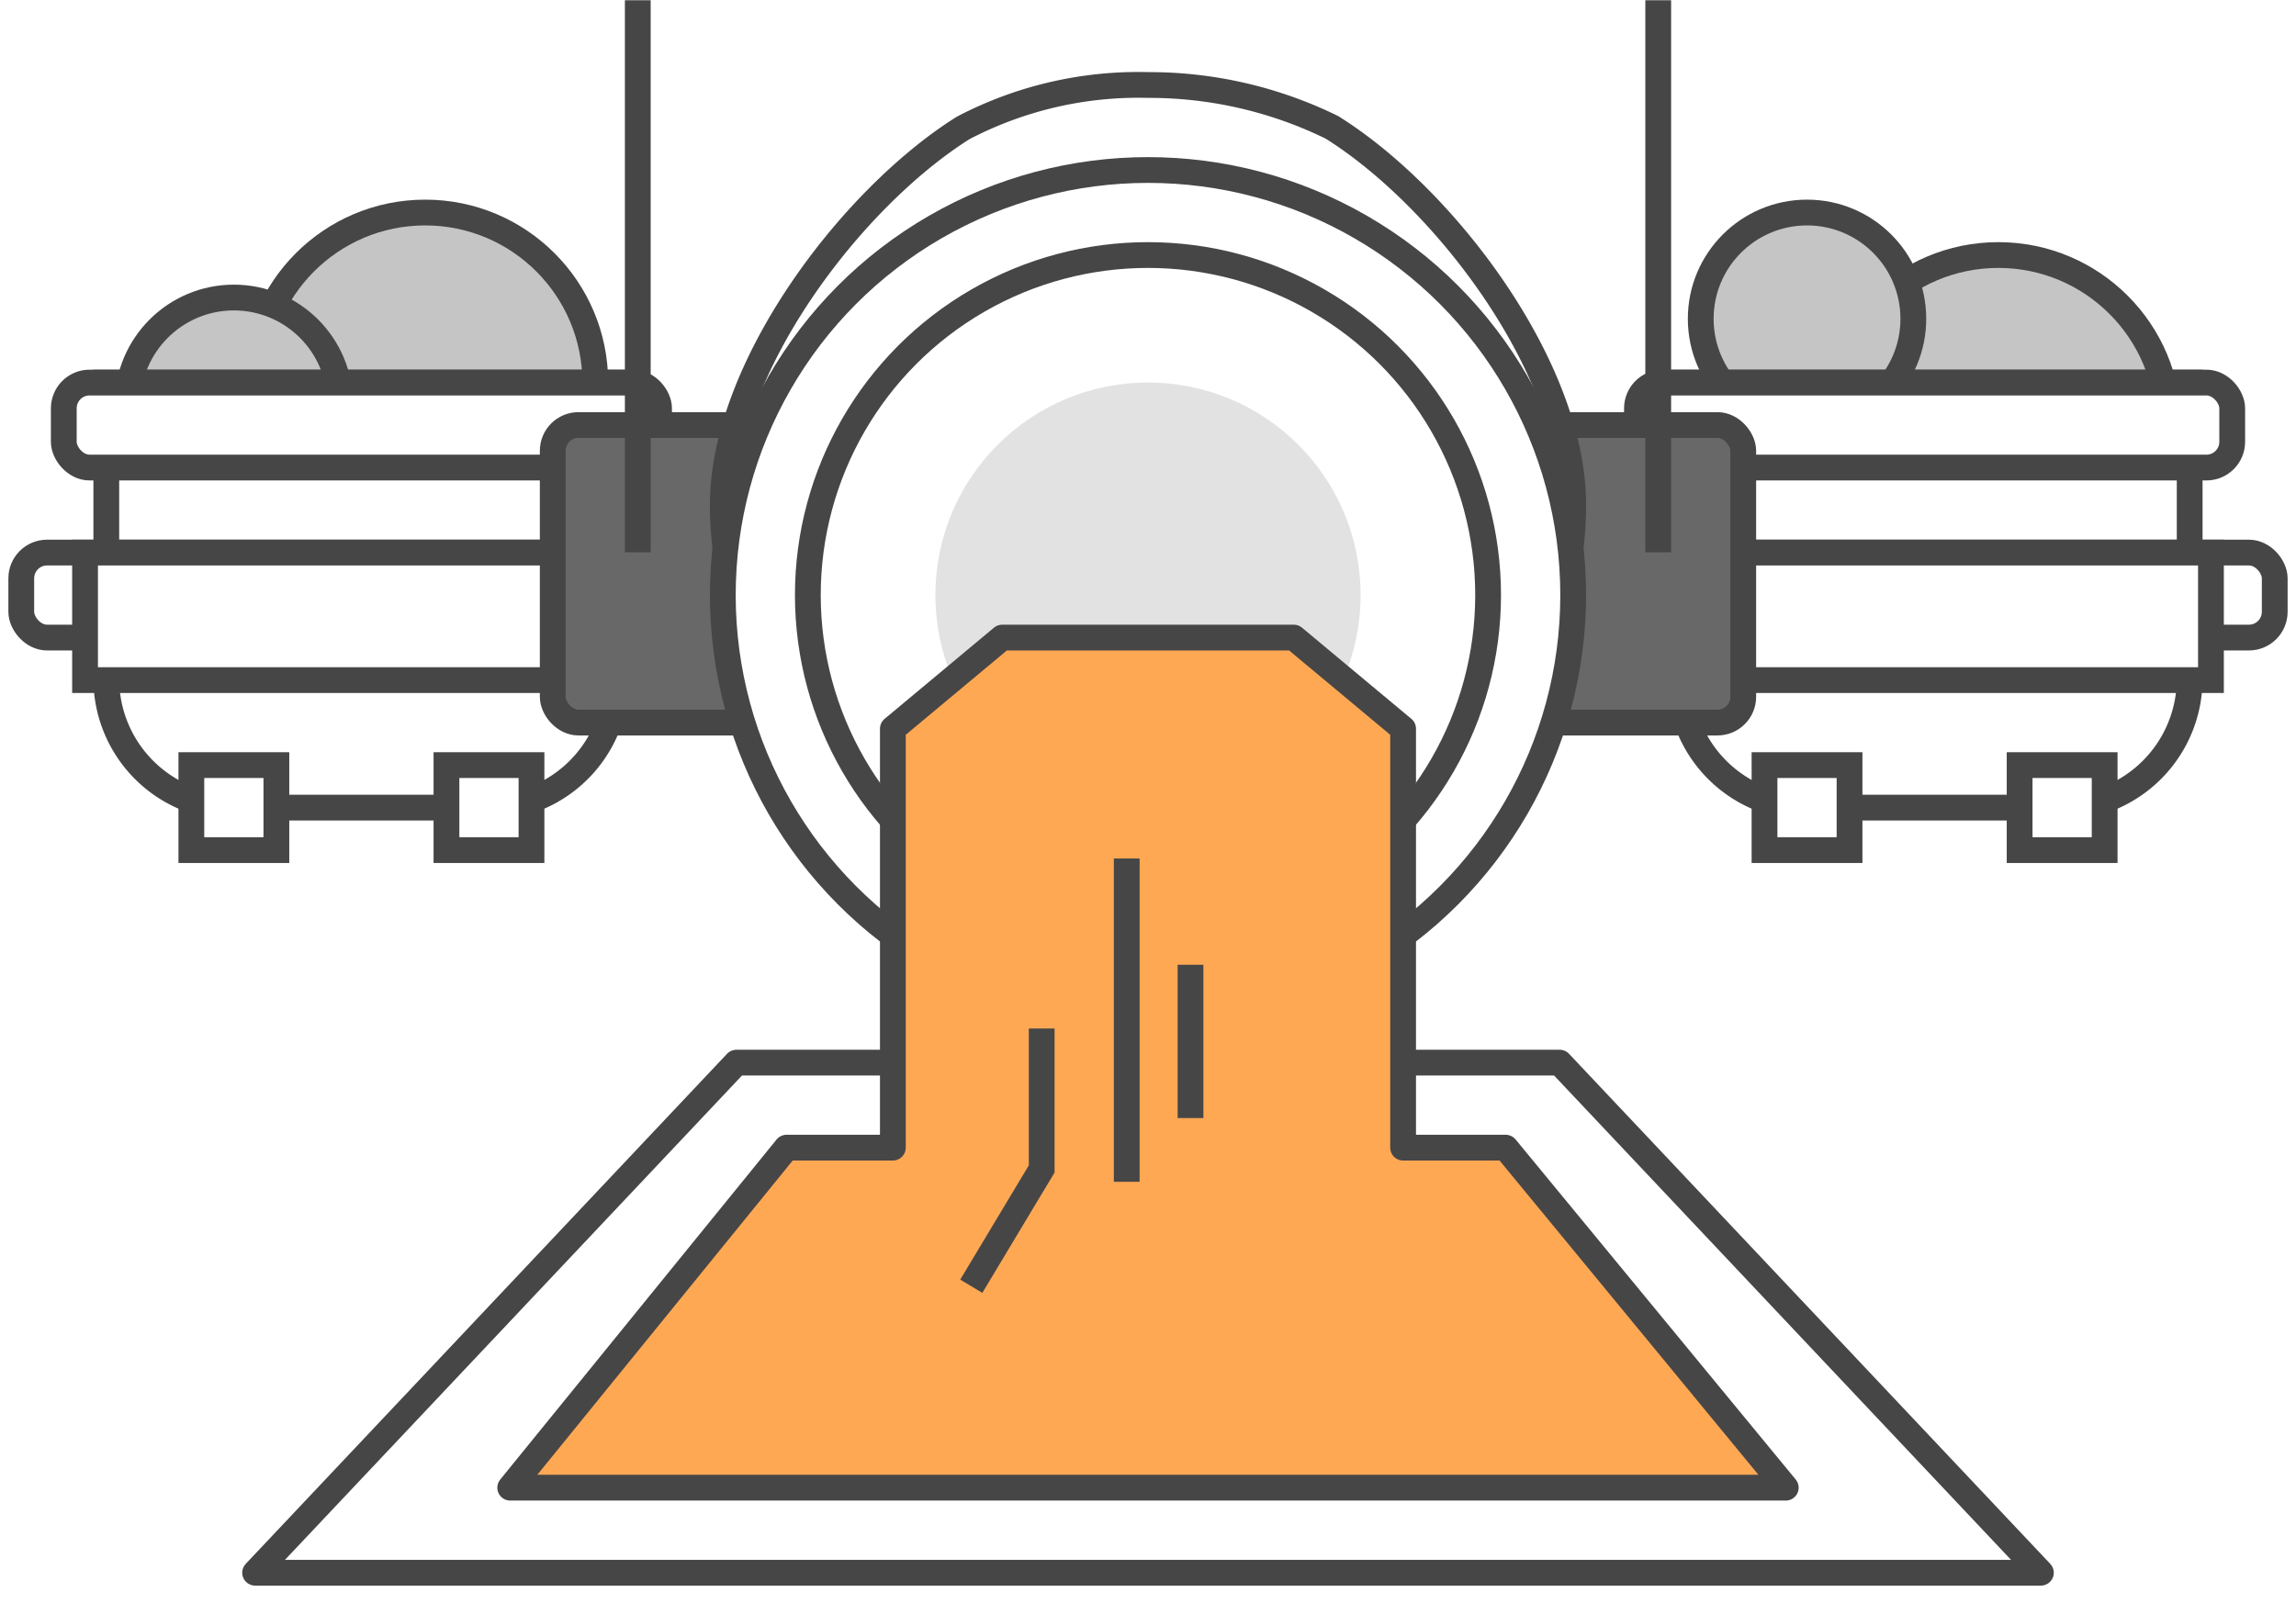 <svg id="icon_main_menu13" xmlns="http://www.w3.org/2000/svg" xmlns:xlink="http://www.w3.org/1999/xlink" width="89.056" height="62.669" viewBox="0 0 89.056 62.669">
  <defs>
    <clipPath id="clip-path">
      <rect id="Rectangle" width="89.056" height="62.669" fill="rgba(248,248,248,0.01)"/>
    </clipPath>
  </defs>
  <g id="icon_main_menu13-2" data-name="icon_main_menu13">
    <rect id="Rectangle-2" data-name="Rectangle" width="89.056" height="62.669" fill="rgba(248,248,248,0.01)"/>
    <g id="icon_main_menu13-3" data-name="icon_main_menu13" clip-path="url(#clip-path)">
      <g id="Group_2" data-name="Group 2" transform="translate(61.844 8.246)">
        <ellipse id="Oval" cx="6.597" cy="6.597" rx="6.597" ry="6.597" transform="translate(9.07 1.649)" fill="#c5c5c5" stroke="#464646" stroke-miterlimit="10" stroke-width="1"/>
        <circle id="Oval-2" data-name="Oval" cx="4.123" cy="4.123" r="4.123" transform="translate(4.123)" fill="#c5c5c5" stroke="#464646" stroke-miterlimit="10" stroke-width="1"/>
        <path id="Rectangle-3" data-name="Rectangle" d="M0,0H19.79a0,0,0,0,1,0,0V11.492a5,5,0,0,1-5,5H5a5,5,0,0,1-5-5V0A0,0,0,0,1,0,0Z" transform="translate(3.298 6.597)" fill="#fff" stroke="#464646" stroke-miterlimit="10" stroke-width="1"/>
        <rect id="Rectangle-4" data-name="Rectangle" width="23.089" height="3.298" rx="1" transform="translate(1.649 6.597)" fill="#fff" stroke="#464646" stroke-miterlimit="10" stroke-width="1"/>
        <rect id="Rectangle-5" data-name="Rectangle" width="26.387" height="3.298" rx="1" transform="translate(0 13.193)" fill="#fff" stroke="#464646" stroke-miterlimit="10" stroke-width="1"/>
        <rect id="Rectangle-6" data-name="Rectangle" width="21.439" height="4.948" transform="translate(2.474 13.193)" fill="#fff" stroke="#464646" stroke-miterlimit="10" stroke-width="1"/>
        <rect id="Rectangle-7" data-name="Rectangle" width="3.298" height="3.298" transform="translate(6.597 21.439)" fill="#fff" stroke="#464646" stroke-miterlimit="10" stroke-width="1"/>
        <rect id="Rectangle-8" data-name="Rectangle" width="3.298" height="3.298" transform="translate(16.492 21.439)" fill="#fff" stroke="#464646" stroke-miterlimit="10" stroke-width="1"/>
      </g>
      <g id="Group_2-2" data-name="Group 2" transform="translate(0.825 8.246)">
        <ellipse id="Oval-3" data-name="Oval" cx="6.597" cy="6.597" rx="6.597" ry="6.597" transform="translate(9.07)" fill="#c5c5c5" stroke="#464646" stroke-miterlimit="10" stroke-width="1"/>
        <circle id="Oval-4" data-name="Oval" cx="4.123" cy="4.123" r="4.123" transform="translate(4.123 3.298)" fill="#c5c5c5" stroke="#464646" stroke-miterlimit="10" stroke-width="1"/>
        <path id="Rectangle-9" data-name="Rectangle" d="M0,0H19.79a0,0,0,0,1,0,0V11.492a5,5,0,0,1-5,5H5a5,5,0,0,1-5-5V0A0,0,0,0,1,0,0Z" transform="translate(3.298 6.597)" fill="#fff" stroke="#464646" stroke-miterlimit="10" stroke-width="1"/>
        <rect id="Rectangle-10" data-name="Rectangle" width="23.089" height="3.298" rx="1" transform="translate(1.649 6.597)" fill="#fff" stroke="#464646" stroke-miterlimit="10" stroke-width="1"/>
        <rect id="Rectangle-11" data-name="Rectangle" width="26.387" height="3.298" rx="1" transform="translate(0 13.193)" fill="#fff" stroke="#464646" stroke-miterlimit="10" stroke-width="1"/>
        <rect id="Rectangle-12" data-name="Rectangle" width="21.439" height="4.948" transform="translate(2.474 13.193)" fill="#fff" stroke="#464646" stroke-miterlimit="10" stroke-width="1"/>
        <rect id="Rectangle-13" data-name="Rectangle" width="3.298" height="3.298" transform="translate(6.597 21.439)" fill="#fff" stroke="#464646" stroke-miterlimit="10" stroke-width="1"/>
        <rect id="Rectangle-14" data-name="Rectangle" width="3.298" height="3.298" transform="translate(16.492 21.439)" fill="#fff" stroke="#464646" stroke-miterlimit="10" stroke-width="1"/>
      </g>
      <g id="Group" transform="translate(9.895 0.51)">
        <rect id="Rectangle-15" data-name="Rectangle" width="46.177" height="11.544" rx="1" transform="translate(11.544 15.981)" fill="#686868" stroke="#464646" stroke-miterlimit="10" stroke-width="1"/>
        <path id="Line" d="M5,20.728V.31" transform="translate(49.423 -0.31)" fill="#626262" stroke="#464646" stroke-linecap="square" stroke-miterlimit="10" stroke-width="1"/>
        <path id="Line-2" data-name="Line" d="M5,20.728V.31" transform="translate(9.843 -0.31)" fill="#626262" stroke="#464646" stroke-linecap="square" stroke-miterlimit="10" stroke-width="1"/>
        <path id="Oval-5" data-name="Oval" d="M16.492,29.685c9.108,0,16.492-4.944,16.492-13.406,0-5.3-4.959-11.887-9.362-14.638A16.1,16.1,0,0,0,16.492,0,14.656,14.656,0,0,0,9.323,1.665C4.942,4.42,0,10.994,0,16.279,0,24.741,7.384,29.685,16.492,29.685Z" transform="translate(18.141 2.788)" fill="#fff" stroke="#464646" stroke-miterlimit="10" stroke-width="1"/>
        <circle id="Oval-6" data-name="Oval" cx="16.492" cy="16.492" r="16.492" transform="translate(18.141 6.086)" fill="#fff" stroke="#464646" stroke-miterlimit="10" stroke-width="1"/>
        <ellipse id="Oval-7" data-name="Oval" cx="13.193" cy="13.193" rx="13.193" ry="13.193" transform="translate(21.439 9.385)" fill="#fff" stroke="#464646" stroke-miterlimit="10" stroke-width="1"/>
        <circle id="Oval-8" data-name="Oval" cx="8.246" cy="8.246" r="8.246" transform="translate(26.387 14.332)" fill="#e2e2e2"/>
        <path id="Rectangle-16" data-name="Rectangle" d="M18.669,0H50.6L69.266,19.79H0Z" transform="translate(0 40.719)" fill="#fff" stroke="#464646" stroke-linejoin="round" stroke-miterlimit="10" stroke-width="1"/>
        <path id="Combined_Shape" data-name="Combined Shape" d="M0,32.983,10.719,19.79h4.123V3.537L19.083,0H30.392l4.241,3.537V19.79H38.61L49.475,32.983Z" transform="translate(9.895 24.227)" fill="#ffa854" stroke="#464646" stroke-linejoin="round" stroke-miterlimit="10" stroke-width="1"/>
        <g id="Group_4" data-name="Group 4" transform="translate(28.036 33.298)">
          <path id="Line_7" data-name="Line 7" d="M2.474,0V4.948L0,9.07" transform="translate(0 6.597)" fill="none" stroke="#464646" stroke-linecap="square" stroke-miterlimit="10" stroke-width="1"/>
          <path id="Line_2" data-name="Line 2" d="M.5.5V12.044" transform="translate(5.272 -0.5)" fill="none" stroke="#464646" stroke-linecap="square" stroke-miterlimit="10" stroke-width="1"/>
          <path id="Line_3" data-name="Line 3" d="M.5.5V5.448" transform="translate(7.746 3.623)" fill="none" stroke="#464646" stroke-linecap="square" stroke-miterlimit="10" stroke-width="1"/>
        </g>
      </g>
    </g>
  </g>
</svg>
